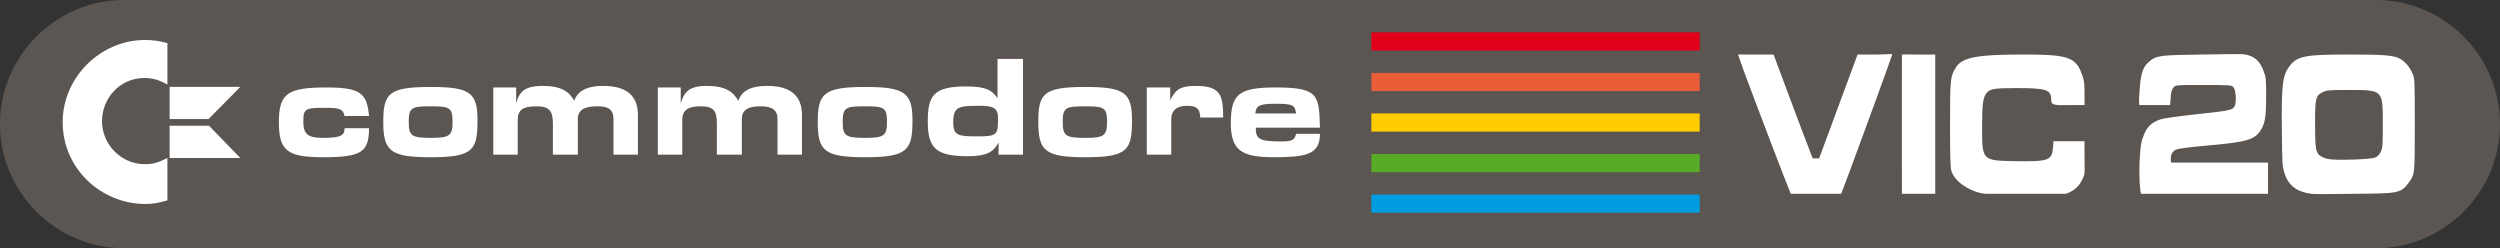 <?xml version="1.0" encoding="UTF-8" standalone="no"?>
<!-- Created with Inkscape (http://www.inkscape.org/) -->

<svg
   xmlns:dc="http://purl.org/dc/elements/1.1/"
   xmlns:cc="http://creativecommons.org/ns#"
   xmlns:rdf="http://www.w3.org/1999/02/22-rdf-syntax-ns#"
   xmlns:svg="http://www.w3.org/2000/svg"
   xmlns="http://www.w3.org/2000/svg"
   xmlns:sodipodi="http://sodipodi.sourceforge.net/DTD/sodipodi-0.dtd"
   xmlns:inkscape="http://www.inkscape.org/namespaces/inkscape"
   width="313.398mm"
   height="31.114mm"
   viewBox="0 0 313.398 31.114"
   version="1.1"
   id="svg5331"
   inkscape:version="0.92.0 r15299"
   sodipodi:docname="Vic20_new_udb.svg">
  <rect x="0" y="0" width="313.398" height="31.114" fill="#333333" stroke="none"/>
  <defs
     id="defs5325" />
  <sodipodi:namedview
     id="base"
     pagecolor="#ffffff"
     bordercolor="#666666"
     borderopacity="1.0"
     inkscape:pageopacity="0.0"
     inkscape:pageshadow="2"
     inkscape:zoom="0.35"
     inkscape:cx="1590.9327"
     inkscape:cy="-586.91605"
     inkscape:document-units="mm"
     inkscape:current-layer="layer1"
     showgrid="false"
     fit-margin-top="0"
     fit-margin-left="0"
     fit-margin-right="0"
     fit-margin-bottom="0"
     inkscape:window-width="1920"
     inkscape:window-height="1137"
     inkscape:window-x="-8"
     inkscape:window-y="-8"
     inkscape:window-maximized="1" />
  <g
     inkscape:label="Layer 1"
     inkscape:groupmode="layer"
     id="layer1"
     transform="translate(690.402,188.759)">
    <g
       id="g5927">
      <g
         id="g5913">
        <g
           id="g5029"
           transform="translate(-334.657,-142.11)">
          <path
             inkscape:connector-curvature="0"
             d="m -340.187,-46.649 h 282.283 c 8.557,0 15.557,7 15.557,15.557 v 0 c 0,8.557 -7,15.557 -15.557,15.557 H -340.187 c -8.557,0 -15.557,-7 -15.557,-15.557 v 0 c 0,-8.556 7,-15.557 15.557,-15.557 z"
             id="path4583"
             style="fill:#5b5652;fill-opacity:1;fill-rule:evenodd;stroke-width:0.265" />
          <g
             transform="translate(-0.267,70.056)"
             id="g5014">
            <polygon
               transform="matrix(0.358,0,0,0.741,-297.863,-415.02)"
               style="fill:#e2001a;fill-rule:evenodd;stroke-width:0.514"
               id="polygon4585"
               points="434.238,411.131 319.269,411.131 319.269,408.062 434.238,408.062 " />
            <polygon
               transform="matrix(0.358,0,0,0.741,-297.863,-414.486)"
               style="fill:#e95e38;fill-rule:evenodd;stroke-width:0.514"
               id="polygon4587"
               points="319.269,414.2 434.238,414.2 434.238,417.269 319.269,417.269 " />
            <polygon
               transform="matrix(0.358,0,0,0.741,-297.863,-413.951)"
               style="fill:#ffcc00;fill-rule:evenodd;stroke-width:0.514"
               id="polygon4589"
               points="434.238,420.337 434.238,423.406 319.269,423.406 319.269,420.337 " />
            <polygon
               transform="matrix(0.358,0,0,0.741,-297.863,-413.416)"
               style="fill:#57ab27;fill-rule:evenodd;stroke-width:0.514"
               id="polygon4591"
               points="434.238,426.475 434.238,429.544 319.269,429.544 319.269,426.475 " />
            <polygon
               transform="matrix(0.358,0,0,0.741,-297.863,-412.882)"
               style="fill:#009ee0;fill-rule:evenodd;stroke-width:0.514"
               id="polygon4593"
               points="319.269,435.682 319.269,432.613 434.238,432.613 434.238,435.682 " />
          </g>
          <path
             sodipodi:nodetypes="ccccssccscccsccsscccscsccccsssccssscssscssssssssscssssssssscssssssccsssccccccsssssccccsssccsssccsscscccccccsssccsssccsscsccc"
             inkscape:connector-curvature="0"
             d="m -209.047,-35.684 h -2.937 v 8.426 h 3.064 v -4.404 c 0,-1.149 0.703,-1.724 1.98,-1.724 1.276,0 1.596,0.383 1.659,1.467 h 2.874 c 0,-2.872 -0.383,-3.958 -3.448,-3.958 -1.852,0 -2.491,0.383 -3.193,1.788 v -1.595 z m 14.109,6.767 c -2.935,0 -3.383,-0.256 -3.383,-1.725 h 8.046 c -0.128,-4.084 -0.128,-5.043 -5.555,-5.043 -4.599,0 -5.62,0.83 -5.62,4.469 0,3.384 1.342,4.214 5.045,4.278 4.151,0 6.13,-0.192 6.13,-2.937 h -3.002 c -0.128,0.638 -0.382,0.957 -1.661,0.957 z m -3.447,-3.511 c 0.128,-0.894 0.383,-1.214 2.426,-1.214 2.236,0 2.554,0.128 2.682,1.214 z m -114.165,0.319 h 3.064 c -0.255,-2.874 -1.085,-3.575 -5.362,-3.575 -4.853,0 -5.938,0.764 -5.938,4.341 0,3.575 1.022,4.405 5.555,4.405 4.788,0 5.746,-0.638 5.746,-3.64 h -3.064 c 0,0.83 -0.319,1.215 -2.682,1.215 -2.043,0 -2.49,-0.511 -2.49,-2.171 0,-1.596 0.446,-1.596 2.874,-1.596 1.786,0 2.105,0.192 2.297,1.022 z m 71.193,0.509 c 0,-3.447 -1.021,-4.148 -5.938,-4.148 -5.299,0 -5.937,0.893 -5.937,4.468 0,3.576 0.893,4.342 5.937,4.342 5.364,7.5e-4 5.938,-0.893 5.938,-4.662 z m -8.747,0.194 c 0,-1.725 0.383,-1.915 2.618,-1.915 2.49,0 2.936,0.063 2.936,1.915 0,1.724 -0.32,2.043 -2.682,2.043 -2.554,0 -2.872,-0.257 -2.872,-2.043 z m 36.266,-0.194 c 0,-3.447 -0.958,-4.148 -5.872,-4.148 -5.236,0 -5.875,0.828 -5.875,4.405 0,3.639 0.893,4.405 5.875,4.405 5.362,7.5e-4 5.872,-0.893 5.872,-4.662 z m -8.683,0.194 c 0,-1.725 0.383,-1.915 2.617,-1.915 2.491,0 2.937,0.063 2.937,1.915 0,1.724 -0.319,2.043 -2.681,2.043 -2.553,0 -2.873,-0.257 -2.873,-2.043 z m -73.364,-0.194 c 0,-3.447 -0.958,-4.148 -5.874,-4.148 -5.299,0 -5.938,0.828 -5.938,4.405 0,3.639 0.895,4.405 5.938,4.405 5.364,7.5e-4 5.874,-0.893 5.874,-4.662 z m -8.621,0.194 c 0,-1.725 0.383,-1.915 2.555,-1.915 2.49,0 2.937,0.063 2.937,1.915 0,1.724 -0.32,2.043 -2.682,2.043 -2.491,0 -2.81,-0.257 -2.81,-2.043 z m 73.812,-7.855 v 4.917 c -0.702,-0.958 -1.341,-1.467 -3.894,-1.467 -4.086,0 -4.853,1.086 -4.853,4.405 0,3.385 1.086,4.341 5.044,4.341 2.491,0 3.256,-0.638 3.831,-1.723 v 1.53 h 3.065 v -12.003 h -3.193 z m -2.235,5.875 c 1.723,0 2.299,0.255 2.299,1.595 0,2.044 -0.129,2.237 -2.554,2.237 -2.427,0 -3.065,-0.065 -3.065,-1.788 0,-1.98 0.766,-2.043 3.32,-2.043 z m -58.104,-2.299 h -2.872 v 8.426 h 3.064 v -4.341 c 0,-1.276 0.638,-1.722 2.363,-1.722 1.596,0 2.043,0.574 2.043,2.17 v 3.893 h 3.128 v -4.468 c 0,-1.213 0.957,-1.596 2.425,-1.596 1.405,0 2.043,0.383 2.043,1.596 v 4.468 h 3.064 v -4.98 c 0,-2.488 -1.533,-3.639 -4.341,-3.639 -2.427,0 -3.321,0.894 -3.641,1.851 -0.638,-1.086 -1.532,-1.851 -3.959,-1.851 -2.299,0 -2.937,0.766 -3.32,2.171 v -1.978 z m 20.624,0 h -2.873 v 8.426 h 3.064 v -4.341 c 0,-1.276 0.766,-1.722 2.298,-1.722 1.597,0 2.043,0.511 2.043,2.17 v 3.893 h 3.13 v -4.468 c 0,-1.213 0.894,-1.596 2.363,-1.596 1.404,0 2.106,0.446 2.106,1.596 v 4.468 h 3.065 v -4.98 c 0,-2.488 -1.532,-3.639 -4.341,-3.639 -2.426,0 -3.257,0.83 -3.639,1.851 -0.639,-1.086 -1.533,-1.851 -3.959,-1.851 -2.234,0 -2.809,0.766 -3.256,2.171 v -1.978 z"
             id="path4595"
             style="fill:#ffffff;stroke-width:0.265" />
          <path
             sodipodi:nodetypes="ccccscccscccccccccccccccsccccscsccccsccscccccccccccsscccccccccccccccsccsscccccscsccccsc"
             style="fill:#ffffff;stroke-width:1"
             d="m -111.132,-25.269 c -0.122,-0.469 -0.159,-1.835 -0.157,-5.823 0.003,-5.673 0.027,-5.908 0.714,-7.078 0.809,-1.378 3.062,-1.641 8.482,-1.643 5.092,-10e-4 6.483,0.228 7.218,2.181 0.286,0.76 0.442,1.027 0.446,2.47 v 1.687 h -1.987 c -2.029,0.046 -2.198,-0.037 -2.198,-0.76 0,-1.163 -0.679,-1.377 -4.364,-1.373 -2.751,0.004 -3.293,0.094 -3.728,0.624 -0.453,0.553 -0.563,1.369 -0.564,4.198 -0.003,4.295 -0.029,4.268 4.2,4.34 4.114,0.071 4.564,-0.093 4.689,-1.71 l 0.061,-0.792 h 2.005 1.885 v 1.915 c -0.002,1.545 0.076,2.025 -0.099,2.483 -0.414,1.088 -1.11,1.831 -2.251,2.194 h -9.898 c -1.385,0.014 -3.978,-1.208 -4.455,-2.915 z m 45.109,2.915 c -1.832,-0.267 -2.864,-1.03 -3.363,-2.661 -0.249,-0.813 -0.268,-1.137 -0.309,-5.269 -0.058,-5.88 0.084,-6.982 1.056,-8.193 0.961,-1.197 2.155,-1.337 7.436,-1.335 4.019,0.001 5.505,0.059 6.335,0.535 0.654,0.375 1.239,1.079 1.582,1.903 0.248,0.597 0.255,0.76 0.255,6.359 0,6.369 0.02,6.184 -0.809,7.33 -0.956,1.32 -1.485,1.279 -6.857,1.331 -2.465,0.024 -4.862,0.068 -5.326,0 z m 8.033,-4.549 c 0.317,-0.14 0.543,-0.376 0.708,-0.741 0.22,-0.488 0.242,-0.789 0.242,-3.371 0,-4.397 0.054,-4.34 -4.187,-4.356 -2.422,-0.01 -2.843,0.025 -3.334,0.272 -0.902,0.452 -0.97,0.737 -0.97,4.008 0,3.084 0.09,3.609 0.69,4.012 0.199,0.134 0.63,0.299 0.956,0.368 0.926,0.194 5.346,0.051 5.895,-0.191 z m -73.266,4.549 c -0.143,-0.226 -4.936,-12.792 -5.93,-15.518 l -0.685,-1.94 h 4.46 c 1.79,4.792 3.179,8.553 4.901,13.011 h 0.406 0.406 c 1.779,-4.783 3.164,-8.57 4.819,-13.011 h 2.168 c 1.529,0 2.167,-0.122 2.167,0 0,0.188 -6.213,17.144 -6.401,17.458 z m 13.935,0 c -0.024,-6.072 0,-10.951 0,-17.458 1.396,-0.028 2.777,0.028 4.174,0 -0.02,5.799 0.02,11.659 0,17.458 z m 29.987,0 c -0.155,-0.326 -0.286,-2.222 -0.183,-4.266 0.102,-2.022 0.241,-2.366 0.539,-3.141 0.393,-1.02 0.995,-1.574 2.104,-1.935 0.389,-0.127 2.376,-0.407 4.415,-0.623 4.033,-0.427 4.583,-0.534 4.81,-0.938 0.287,-0.51 0.227,-1.997 -0.098,-2.431 -0.22,-0.293 -0.385,-0.306 -3.761,-0.306 -3.518,0 -3.533,10e-4 -3.8,0.349 -0.203,0.264 -0.283,0.581 -0.327,1.302 l -0.059,0.869 h -3.823 c -0.145,0 -0.068,-1.083 0,-1.995 0.144,-1.935 0.372,-2.724 1.11,-3.388 0.96,-0.863 1.437,-0.884 6.627,-0.955 2.975,-0.041 5.036,-0.101 5.533,0 1.151,0.233 1.784,0.827 2.228,1.978 0.346,0.899 0.354,0.97 0.354,3.218 0,2.595 -0.13,3.425 -0.672,4.278 -0.772,1.217 -1.735,1.495 -6.687,1.932 -2.233,0.197 -3.73,0.395 -3.971,0.526 -0.435,0.236 -0.674,0.7 -0.619,1.201 l 0.037,0.413 h 12.148 v 3.911 c 0,0 -21.207,0 -15.905,0 5e-6,0 1.5e-5,0 1.5e-5,0 z"
             id="path4986"
             inkscape:connector-curvature="0" />
          <path
             style="fill:#ffffff;stroke-width:0.265"
             id="path5017"
             d="m -329.549,-30.889 h -4.931 v 4.045 h 8.864 z m 3.932,-4.874 h -8.864 v 4.044 h 4.876 z m -9.141,-0.277 v -5.207 c -1.052,-0.277 -1.774,-0.389 -2.825,-0.389 -5.485,0 -10.305,4.599 -10.305,10.305 0,5.873 4.874,10.25 10.36,10.25 0.997,0 1.551,-0.111 2.77,-0.445 v -5.318 c -1.22,0.609 -1.828,0.775 -2.825,0.775 -3.047,0 -5.376,-2.548 -5.376,-5.373 0,-2.935 2.272,-5.43 5.319,-5.43 1.054,0 1.94,0.278 2.881,0.832 z"
             inkscape:connector-curvature="0"
             sodipodi:nodetypes="ccccccccccccsssccsssc" />
        </g>
      </g>
    </g>
  </g>
</svg>

